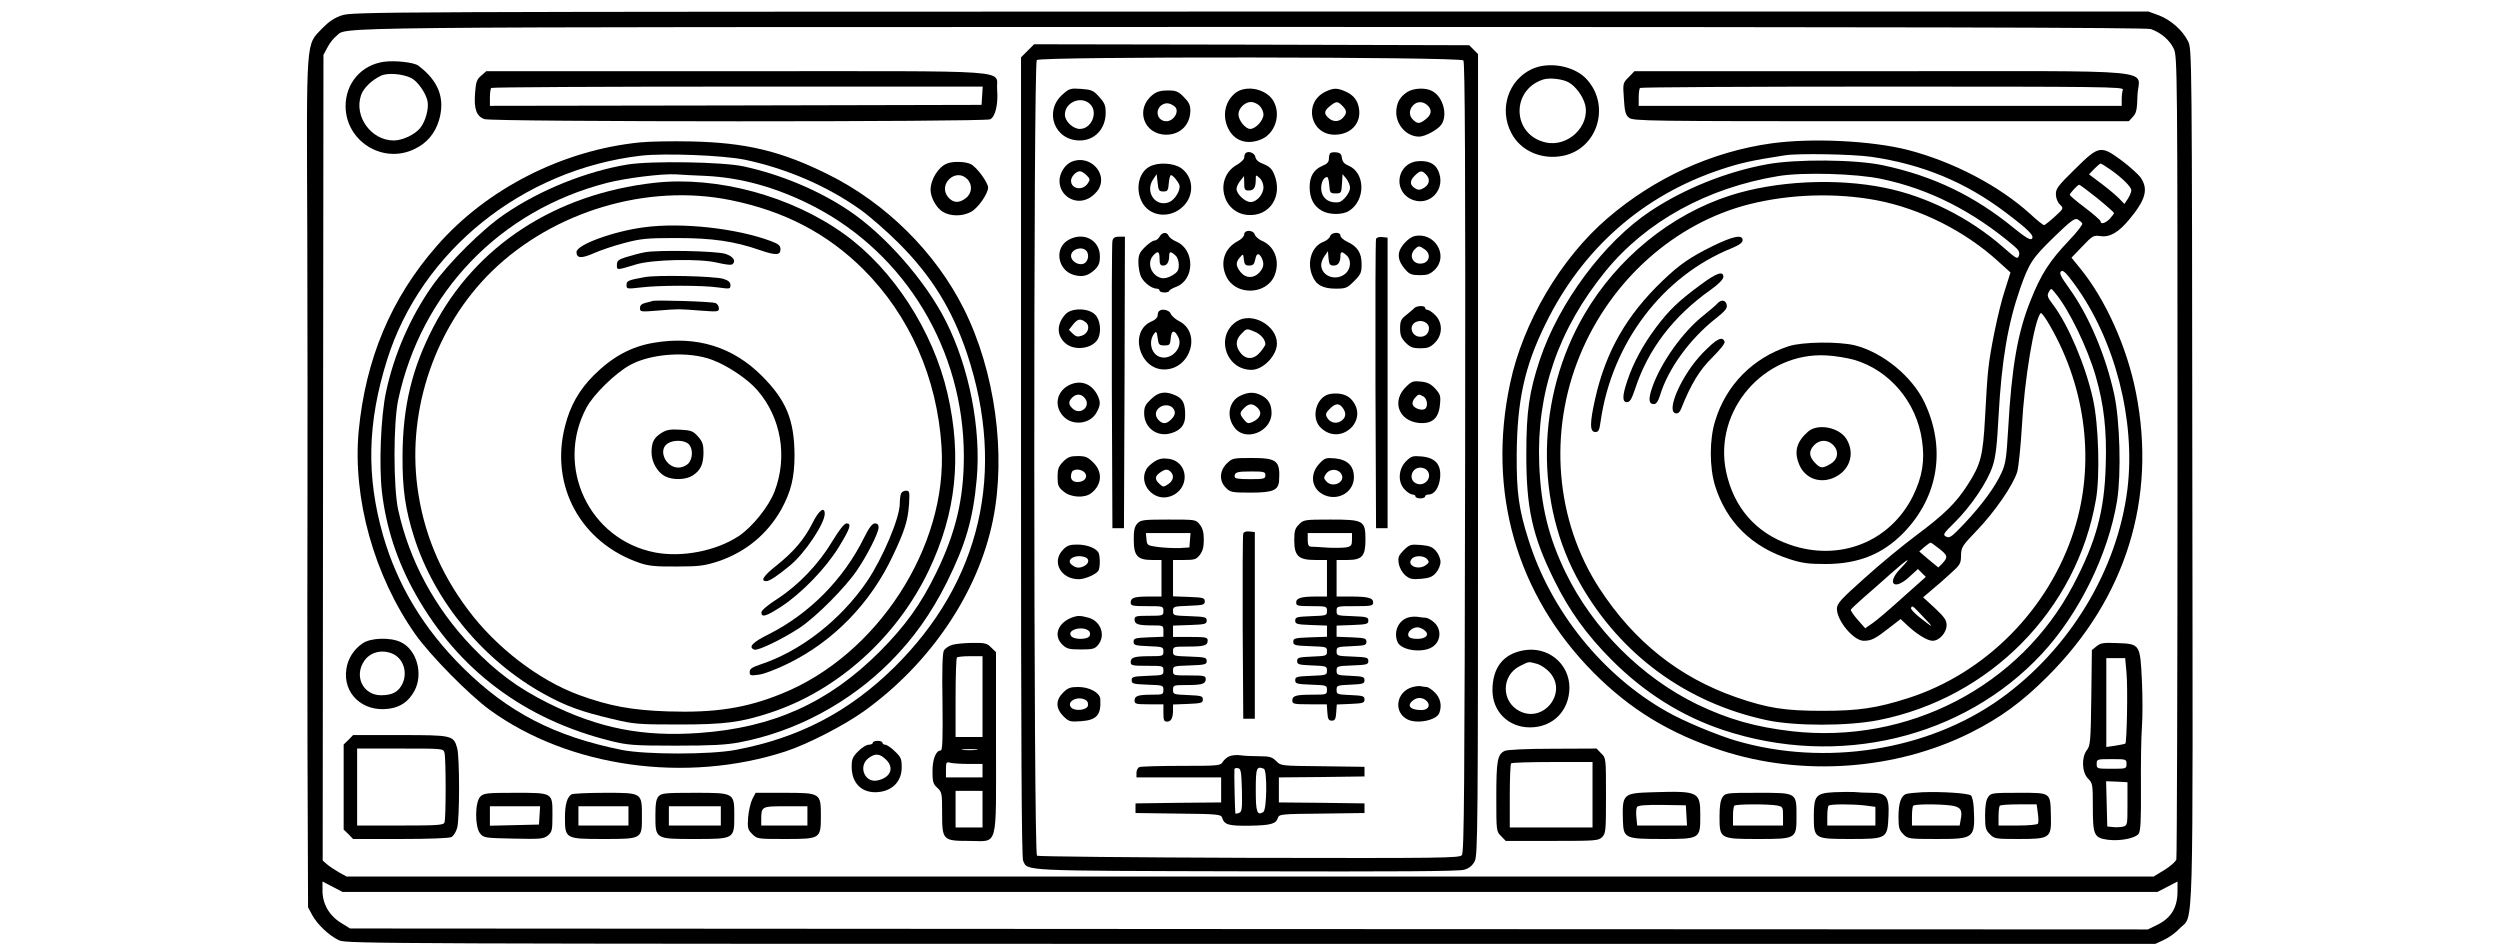 <?xml version="1.0" encoding="UTF-8" standalone="yes"?>
<svg version="1.0" xmlns="http://www.w3.org/2000/svg" width="100%" height="100mm" viewBox="0 0 996 493" preserveAspectRatio="xMidYMid meet">
  <g transform="translate(0,493) scale(0.1,-0.1)" fill="#000000" stroke="none">
    <path d="M260 4850 c-39 -13 -68 -33 -102 -68 -85 -89 -81 -36 -77 -1072 1
-498 2 -1114 1 -1370 -1 -256 -1 -838 0 -1295 l3 -830 22 -41 c26 -48 88 -107
140 -131 36 -17 260 -18 4738 -18 l4700 0 45 21 c25 11 62 38 82 60 73 75 68
-115 65 2349 -2 2183 -2 2221 -22 2260 -28 57 -89 111 -151 135 l-55 20 -4667
0 c-4551 -1 -4668 -1 -4722 -20z m9401 -71 c53 -18 99 -58 120 -103 18 -40 19
-111 19 -2116 0 -1141 -3 -2084 -6 -2096 -3 -11 -31 -36 -62 -55 l-56 -34
-4696 0 -4695 0 -40 22 c-22 13 -50 31 -62 42 l-22 19 2 2093 2 2094 21 39
c11 22 32 48 45 58 67 50 -227 47 4750 48 3448 0 4655 -3 4680 -11z m-4681
-4484 l4716 0 52 27 52 27 0 -52 c0 -81 -32 -135 -99 -170 l-55 -27 -4671 2
-4672 3 -48 30 c-60 37 -95 98 -95 166 l0 48 52 -27 52 -27 4716 0z"/>
    <path d="M3824 4666 l-34 -34 0 -2076 c0 -1499 3 -2082 11 -2099 24 -54 -20
-52 1159 -55 770 -2 1106 0 1132 8 26 7 43 21 55 43 17 30 18 147 18 2114 l0
2082 -23 23 -23 23 -1130 3 -1131 2 -34 -34z m2265 -50 c8 -10 11 -549 9
-2063 -3 -1730 -5 -2053 -17 -2067 -13 -15 -96 -16 -1105 -14 -600 2 -1097 7
-1103 11 -18 12 -19 4117 -1 4135 19 19 2201 17 2217 -2z"/>
    <path d="M4007 4440 c-100 -87 -44 -240 88 -240 78 0 135 60 135 144 0 39 -6
52 -34 83 -30 33 -39 37 -93 41 -56 4 -62 2 -96 -28z m141 -50 c45 -42 9 -130
-52 -130 -36 0 -78 40 -78 74 0 64 83 100 130 56z"/>
    <path d="M4907 4449 c-56 -42 -73 -118 -41 -185 31 -65 95 -88 168 -60 77 29
110 132 66 204 -37 60 -138 81 -193 41z m123 -69 c11 -11 20 -31 20 -45 0 -31
-41 -75 -69 -75 -25 0 -61 45 -61 76 0 31 33 64 65 64 14 0 34 -9 45 -20z"/>
    <path d="M5371 4453 c-115 -57 -78 -223 49 -223 82 0 137 57 127 132 -6 46
-29 75 -74 94 -42 18 -60 17 -102 -3z m89 -73 c24 -24 25 -38 3 -62 -20 -22
-51 -23 -75 -1 -25 22 -23 38 8 62 33 26 39 26 64 1z"/>
    <path d="M5796 4451 c-39 -26 -55 -57 -56 -104 0 -68 55 -127 119 -127 31 0
97 36 115 62 35 49 10 144 -46 174 -34 20 -99 17 -132 -5z m106 -68 c25 -23
22 -48 -8 -72 -32 -25 -42 -26 -66 -4 -22 20 -23 51 -1 75 20 22 51 23 75 1z"/>
    <path d="M4475 4438 c-94 -73 -48 -208 70 -208 72 0 124 51 125 124 0 30 -7
45 -34 72 -30 30 -41 34 -84 34 -35 0 -57 -6 -77 -22z m113 -61 c28 -22 -2
-77 -43 -77 -46 0 -62 57 -24 84 21 14 42 12 67 -7z"/>
    <path d="M4957 4134 c-4 -4 -7 -14 -7 -23 0 -9 -18 -26 -39 -38 -117 -67 -78
-248 56 -260 116 -10 186 99 138 213 -11 26 -25 40 -54 51 -27 10 -41 23 -43
37 -3 21 -37 34 -51 20z m93 -177 c0 -37 -35 -77 -67 -77 -29 0 -73 42 -73 68
0 11 9 30 20 43 l19 24 1 -37 c0 -33 3 -38 24 -38 26 0 36 16 36 57 0 25 0 26
20 8 12 -11 20 -31 20 -48z"/>
    <path d="M5397 4134 c-4 -4 -7 -17 -7 -29 0 -16 -9 -27 -30 -35 -48 -20 -70
-55 -70 -112 0 -58 20 -98 63 -123 38 -22 109 -23 143 0 86 56 83 198 -4 234
-22 9 -32 21 -34 39 -2 20 -9 28 -28 30 -14 2 -29 0 -33 -4z m103 -180 c0 -26
-37 -72 -60 -75 -54 -6 -90 24 -90 74 0 31 14 57 31 57 5 0 9 -19 11 -42 3
-40 5 -43 33 -43 29 0 30 2 33 50 l3 50 20 -24 c10 -13 19 -34 19 -47z"/>
    <path d="M4054 4090 c-35 -14 -64 -59 -64 -100 0 -77 80 -127 149 -92 20 9 44
32 55 50 47 83 -47 180 -140 142z m77 -71 c18 -18 19 -23 6 -42 -26 -40 -87
-30 -87 14 0 21 26 49 46 49 8 0 23 -9 35 -21z"/>
    <path d="M5850 4092 c-103 -10 -129 -147 -37 -195 98 -50 194 53 142 152 -16
33 -54 48 -105 43z m44 -68 c23 -23 20 -51 -8 -69 -19 -12 -30 -14 -44 -6 -32
17 -34 40 -7 67 28 28 38 30 59 8z"/>
    <path d="M4458 4064 c-55 -29 -74 -112 -42 -179 38 -81 147 -95 216 -28 61 58
55 155 -11 200 -40 27 -120 31 -163 7z m72 -129 c22 0 25 5 28 43 2 23 7 42
11 42 10 0 36 -31 44 -51 8 -25 -22 -76 -52 -89 -72 -30 -130 54 -83 120 l17
25 5 -45 c4 -40 8 -45 30 -45z"/>
    <path d="M4950 3712 c0 -10 -15 -26 -35 -36 -69 -37 -92 -112 -58 -183 47
-100 207 -97 250 4 31 75 2 155 -68 183 -15 7 -31 21 -34 31 -8 25 -55 26 -55
1z m26 -162 c19 0 26 6 31 30 6 35 18 38 33 11 15 -30 12 -52 -12 -78 -29 -31
-71 -30 -97 3 -26 33 -26 51 -3 77 17 19 17 19 20 -12 3 -25 8 -31 28 -31z"/>
    <path d="M4510 3700 c-6 -11 -18 -20 -26 -20 -9 0 -31 -15 -50 -34 -29 -29
-34 -41 -34 -80 0 -26 7 -60 14 -75 16 -31 56 -61 81 -61 8 0 15 -4 15 -10 0
-5 11 -10 25 -10 14 0 25 4 25 8 0 4 16 14 35 21 99 36 100 195 1 236 -18 8
-36 21 -39 30 -9 21 -34 19 -47 -5z m0 -115 c0 -28 4 -35 19 -35 20 0 31 18
31 51 0 23 8 24 32 2 11 -9 18 -30 18 -50 0 -27 -6 -37 -32 -53 -21 -13 -42
-18 -58 -15 -53 12 -78 79 -43 117 24 27 33 22 33 -17z"/>
    <path d="M5396 3702 c-3 -10 -19 -23 -35 -29 -60 -22 -87 -106 -57 -176 19
-48 55 -67 122 -67 52 0 59 3 95 39 35 35 39 44 39 88 0 59 -21 92 -75 117
-19 9 -35 23 -35 31 0 22 -47 19 -54 -3z m19 -152 c23 0 35 17 35 51 0 23 8
24 32 2 25 -22 23 -68 -4 -93 -48 -44 -128 -17 -128 44 0 12 8 33 18 46 l17
25 3 -37 c3 -32 7 -38 27 -38z"/>
    <path d="M5835 3703 c-30 -7 -73 -52 -80 -84 -7 -30 5 -61 38 -96 16 -18 31
-23 70 -23 40 0 53 5 78 29 73 74 -2 197 -106 174z m53 -69 c37 -26 23 -74
-23 -74 -42 0 -59 44 -29 74 19 20 24 20 52 0z"/>
    <path d="M4038 3684 c-77 -41 -59 -159 27 -183 44 -12 73 -5 108 27 21 21 27
35 27 70 0 84 -84 129 -162 86z m92 -58 c17 -21 8 -58 -16 -67 -27 -9 -64 14
-64 41 0 35 57 53 80 26z"/>
    <path d="M4265 3678 c-3 -13 -4 -354 -3 -758 l3 -735 30 0 30 0 3 758 2 757
-30 0 c-22 0 -31 -5 -35 -22z"/>
    <path d="M5635 3688 c-3 -7 -4 -348 -3 -758 l3 -745 30 0 30 0 0 755 0 755
-28 3 c-16 2 -29 -2 -32 -10z"/>
    <path d="M5835 3330 c-5 -6 -25 -22 -42 -36 -28 -22 -33 -32 -33 -71 0 -36 6
-50 29 -74 24 -24 38 -29 76 -29 38 0 52 5 76 29 41 41 41 105 1 144 -15 15
-33 27 -40 27 -7 0 -12 5 -12 10 0 13 -42 12 -55 0z m75 -105 c0 -27 -18 -45
-45 -45 -46 0 -63 59 -22 77 30 14 67 -4 67 -32z"/>
    <path d="M4022 3298 c-48 -52 -48 -112 0 -153 48 -40 140 -27 168 24 19 37 12
100 -15 126 -34 35 -121 36 -153 3z m102 -41 c27 -19 17 -59 -17 -71 -22 -8
-31 -6 -48 10 l-20 20 21 27 c24 30 38 33 64 14z"/>
    <path d="M4507 3313 c-4 -3 -7 -14 -7 -23 0 -10 -13 -23 -31 -30 -119 -50 -66
-250 65 -250 138 0 196 193 76 252 -19 10 -38 27 -42 38 -7 19 -47 28 -61 13z
m28 -178 c28 0 30 3 33 38 4 43 20 45 40 4 25 -52 -34 -118 -92 -103 -49 12
-67 82 -32 125 9 11 12 6 16 -25 5 -36 8 -39 35 -39z"/>
    <path d="M4913 3261 c-115 -72 -62 -253 75 -253 60 0 132 74 132 137 0 93
-128 165 -207 116z m92 -55 c31 -13 55 -41 55 -65 0 -5 -12 -23 -26 -40 -33
-40 -74 -42 -103 -5 -28 35 -26 69 4 99 28 29 26 29 70 11z"/>
    <path d="M4045 2931 c-67 -30 -86 -105 -39 -160 47 -57 145 -47 178 18 20 37
20 54 2 90 -30 57 -85 77 -141 52z m79 -73 c29 -42 -26 -87 -65 -52 -23 21
-24 37 -3 58 22 22 50 20 68 -6z"/>
    <path d="M5794 2923 c-80 -74 -44 -180 64 -191 68 -6 103 24 109 95 5 45 2 54
-24 83 -22 24 -39 33 -74 37 -39 4 -48 2 -75 -24z m87 -53 c20 -11 26 -54 8
-65 -16 -11 -56 3 -63 21 -4 10 1 25 10 35 20 22 20 22 45 9z"/>
    <path d="M4466 2856 c-30 -28 -36 -40 -36 -74 0 -77 70 -127 144 -102 47 15
68 43 69 87 1 63 -10 89 -47 107 -54 25 -90 21 -130 -18z m116 -50 c13 -18 9
-35 -12 -56 -24 -24 -43 -25 -64 -4 -22 22 -20 50 6 68 23 16 57 12 70 -8z"/>
    <path d="M4933 2875 c-63 -27 -79 -110 -32 -169 57 -73 191 -19 191 78 0 44
-16 72 -52 91 -36 18 -65 19 -107 0z m87 -65 c25 -25 14 -54 -27 -73 -22 -10
-28 -8 -44 12 -24 29 -24 36 1 61 25 25 45 25 70 0z"/>
    <path d="M5398 2883 c-73 -11 -105 -124 -50 -176 103 -99 255 41 159 147 -23
26 -63 36 -109 29z m67 -77 c18 -27 11 -52 -17 -67 -24 -13 -55 -3 -68 22 -9
15 -6 24 14 44 31 31 51 32 71 1z"/>
    <path d="M4009 2531 c-24 -25 -29 -38 -29 -79 0 -44 4 -54 31 -76 37 -32 111
-36 145 -8 55 44 59 109 10 158 -29 29 -41 34 -81 34 -38 0 -52 -5 -76 -29z
m112 -57 c19 -23 -1 -49 -37 -49 -30 0 -42 20 -30 51 7 19 50 18 67 -2z"/>
    <path d="M5790 2532 c-40 -41 -43 -110 -5 -147 13 -14 31 -25 40 -25 8 0 15
-4 15 -10 0 -5 11 -10 25 -10 14 0 25 5 25 10 0 6 8 10 18 10 30 0 55 36 60
88 6 68 -24 103 -96 110 -47 4 -54 2 -82 -26z m108 -44 c36 -36 -11 -93 -57
-69 -39 21 -21 81 24 81 12 0 26 -5 33 -12z"/>
    <path d="M4483 2531 c-17 -11 -37 -29 -42 -40 -42 -77 39 -169 123 -141 107
35 100 183 -9 196 -29 4 -49 0 -72 -15z m85 -53 c19 -19 14 -46 -13 -64 -24
-16 -27 -16 -45 1 -26 23 -25 40 2 59 27 19 40 20 56 4z"/>
    <path d="M4859 2521 c-38 -38 -40 -91 -4 -126 22 -23 31 -25 128 -25 115 0
144 12 148 60 7 106 -10 120 -142 120 -98 0 -101 -1 -130 -29z m201 -61 c0
-18 -7 -20 -80 -20 -60 0 -80 3 -80 13 0 23 11 27 87 27 66 0 73 -2 73 -20z"/>
    <path d="M5340 2520 c-58 -62 -36 -147 44 -169 70 -18 136 30 136 99 0 59 -33
91 -98 98 -48 4 -54 2 -82 -28z m114 -52 c26 -42 -43 -77 -77 -40 -15 17 -15
20 -1 41 19 26 61 26 78 -1z"/>
    <path d="M4394 2209 c-14 -16 -19 -36 -18 -86 0 -82 20 -103 95 -103 l49 0 0
-95 0 -95 -64 0 c-77 0 -96 -6 -96 -31 0 -17 8 -19 85 -19 84 0 85 0 85 -25 0
-24 -2 -25 -75 -25 -67 0 -75 -2 -75 -19 0 -25 19 -31 91 -31 59 0 59 0 59
-30 l0 -29 -77 -3 c-70 -3 -78 -5 -78 -23 0 -18 8 -20 78 -23 74 -3 77 -4 77
-27 0 -24 -2 -25 -69 -25 -82 0 -101 -6 -101 -31 0 -17 8 -19 85 -19 84 0 85
0 85 -25 0 -24 -2 -24 -82 -27 -75 -3 -83 -5 -83 -23 0 -18 8 -20 83 -23 80
-3 82 -3 82 -27 0 -24 -3 -25 -59 -25 -72 0 -91 -6 -91 -31 0 -17 8 -19 75
-19 l75 0 0 -45 c0 -37 3 -45 19 -45 21 0 31 19 31 60 l0 29 78 3 c69 3 77 5
77 23 0 18 -8 20 -77 23 -75 3 -78 4 -78 27 0 24 2 25 69 25 82 0 101 6 101
31 0 17 -8 19 -85 19 -84 0 -85 0 -85 25 0 24 2 24 88 27 79 3 87 5 87 23 0
18 -8 20 -87 23 -86 3 -88 3 -88 27 0 24 2 25 74 25 87 0 106 5 106 31 0 17
-8 19 -90 19 l-90 0 0 30 0 29 88 3 c79 3 87 5 87 23 0 18 -8 20 -87 23 -86 3
-88 3 -88 27 0 23 3 24 83 27 74 3 82 5 82 23 0 18 -8 20 -82 23 l-83 3 0 94
0 95 59 0 c52 0 62 3 80 26 15 19 21 41 21 79 0 38 -6 60 -21 79 -20 26 -21
26 -163 26 -132 0 -144 -2 -162 -21z m274 -86 l-3 -38 -50 -3 c-27 -1 -77 1
-110 5 -59 8 -60 9 -63 41 l-3 32 116 0 116 0 -3 -37z"/>
    <path d="M5235 2205 c-21 -20 -25 -34 -25 -83 0 -81 22 -102 108 -102 l62 0 0
-95 0 -95 -57 0 c-77 0 -103 -8 -103 -31 0 -17 8 -19 80 -19 78 0 80 -1 80
-25 0 -24 -2 -24 -82 -27 -75 -3 -83 -5 -83 -23 0 -18 8 -20 83 -23 l82 -3 0
-29 0 -29 -87 -3 c-80 -3 -88 -5 -88 -23 0 -18 8 -20 88 -23 85 -3 87 -3 87
-27 0 -23 -3 -24 -77 -27 -70 -3 -78 -5 -78 -23 0 -18 8 -20 78 -23 74 -3 77
-4 77 -27 0 -23 -3 -24 -82 -27 -75 -3 -83 -5 -83 -23 0 -18 8 -20 83 -23 80
-3 82 -3 82 -27 0 -24 -2 -25 -74 -25 -87 0 -106 -5 -106 -31 0 -17 8 -19 89
-19 l90 0 3 -42 c2 -35 7 -43 23 -43 16 0 21 8 23 42 l3 42 72 3 c64 3 72 5
72 23 0 18 -8 20 -72 23 -70 3 -73 4 -73 27 0 23 3 24 73 27 64 3 72 5 72 23
0 18 -8 20 -72 23 -70 3 -73 4 -73 27 0 23 3 24 83 27 74 3 82 5 82 23 0 18
-8 20 -82 23 -80 3 -83 4 -83 27 0 23 3 24 78 27 69 3 77 5 77 23 0 18 -8 20
-77 23 l-78 3 0 29 0 29 83 3 c74 3 82 5 82 23 0 18 -8 20 -82 23 -81 3 -83 3
-83 27 0 25 1 25 95 25 86 0 95 2 95 19 0 24 -26 31 -117 31 l-73 0 0 95 0 95
55 0 c77 0 95 19 95 105 0 100 -9 105 -182 105 -134 0 -140 -1 -163 -25z m275
-79 c0 -29 -4 -35 -27 -40 -16 -3 -59 -4 -98 -2 -38 3 -78 5 -87 5 -14 1 -18
10 -18 36 l0 35 115 0 115 0 0 -34z"/>
    <path d="M4945 2158 c-3 -7 -4 -227 -3 -488 l3 -475 30 0 30 0 0 485 0 485
-28 3 c-16 2 -29 -2 -32 -10z"/>
    <path d="M4007 2072 c-59 -62 -10 -152 83 -152 32 0 90 25 102 44 9 14 10 69
2 91 -10 25 -59 45 -112 45 -40 0 -53 -5 -75 -28z m117 -38 c22 -8 20 -31 -3
-44 -26 -14 -44 -13 -66 4 -37 27 19 59 69 40z"/>
    <path d="M5779 2071 c-27 -28 -31 -37 -26 -69 4 -23 17 -46 33 -61 24 -20 35
-23 83 -19 44 4 59 10 78 32 13 15 23 40 23 56 0 16 -10 41 -23 56 -19 22 -34
28 -80 32 -53 4 -58 2 -88 -27z m122 -47 c11 -14 10 -18 -6 -30 -40 -30 -103
-3 -75 31 16 20 64 19 81 -1z"/>
    <path d="M4050 1719 c-71 -29 -92 -95 -44 -140 22 -21 35 -24 96 -24 61 0 72
3 89 24 40 49 14 123 -50 141 -43 12 -58 12 -91 -1z m94 -69 c5 -5 6 -16 3
-24 -8 -20 -80 -22 -96 -2 -27 33 61 57 93 26z"/>
    <path d="M5810 1723 c-55 -11 -86 -71 -64 -128 19 -48 143 -62 190 -21 38 32
38 90 -1 123 -14 13 -34 23 -43 23 -9 0 -26 2 -37 4 -11 2 -31 2 -45 -1z m75
-67 c30 -22 12 -46 -35 -46 -28 0 -43 5 -47 16 -7 19 20 44 47 44 9 0 25 -6
35 -14z"/>
    <path d="M5823 1359 c-83 -24 -99 -129 -26 -167 49 -26 152 -6 167 33 14 38 6
77 -23 106 -16 16 -36 29 -44 29 -9 0 -21 2 -29 4 -7 2 -27 0 -45 -5z m78 -75
c18 -22 3 -44 -30 -44 -61 0 -80 25 -40 53 22 16 52 12 70 -9z"/>
    <path d="M4009 1331 c-40 -40 -39 -82 1 -123 29 -28 35 -30 91 -26 83 6 106
32 101 116 -3 33 -57 62 -115 62 -40 0 -54 -5 -78 -29z m119 -40 c8 -5 12 -17
10 -27 -4 -25 -69 -32 -88 -10 -26 32 38 63 78 37z"/>
    <path d="M4873 1000 c-12 -5 -28 -18 -35 -30 -12 -19 -22 -20 -215 -20 -111 0
-208 -3 -217 -6 -9 -3 -16 -17 -16 -30 l0 -24 220 0 220 0 0 -65 0 -65 -222
-2 -223 -3 0 -25 0 -25 222 -3 c207 -2 222 -4 228 -21 12 -37 31 -43 141 -42
112 2 139 9 149 41 6 19 17 20 228 22 l222 3 0 25 0 25 -222 3 -223 2 0 65 0
65 223 2 222 3 0 25 0 25 -217 3 c-217 2 -218 2 -242 27 -21 21 -34 25 -88 25
-35 0 -79 2 -98 5 -19 3 -45 0 -57 -5z m65 -176 c2 -97 0 -112 -14 -118 -9 -4
-18 -5 -20 -4 -2 3 -7 212 -5 231 1 5 9 7 19 5 15 -3 17 -18 20 -114z m114
111 c18 -7 16 -214 -3 -225 -32 -20 -39 0 -39 109 0 121 3 131 42 116z"/>
    <path d="M479 4609 c-118 -17 -199 -112 -199 -231 1 -181 191 -301 355 -224
66 30 111 83 131 153 32 111 -2 202 -108 282 -23 17 -121 28 -179 20z m143
-85 c33 -17 75 -77 84 -120 7 -39 -10 -104 -38 -139 -27 -34 -92 -65 -138 -65
-116 0 -207 124 -170 234 12 38 56 80 105 103 35 16 114 9 157 -13z"/>
    <path d="M6445 4571 c-123 -57 -172 -208 -107 -332 48 -94 160 -142 272 -118
181 39 246 269 114 403 -65 65 -193 87 -279 47z m191 -69 c35 -19 73 -70 85
-114 29 -111 -88 -225 -205 -198 -174 39 -182 272 -12 327 33 10 100 3 132
-15z"/>
    <path d="M985 4537 c-23 -19 -28 -33 -32 -90 -7 -82 7 -122 49 -136 42 -15
2601 -15 2628 -1 27 14 42 80 36 153 -10 108 141 97 -1352 97 l-1303 0 -26
-23z m2603 -104 l-3 -48 -1277 -3 -1278 -2 0 43 c0 24 3 47 7 50 3 4 580 7
1280 7 l1274 0 -3 -47z"/>
    <path d="M6948 4529 c-30 -30 -31 -31 -25 -112 4 -68 9 -85 27 -99 21 -17 92
-18 1309 -18 l1288 0 21 23 c18 19 22 36 24 111 4 142 170 126 -1329 126
l-1285 0 -30 -31z m2568 -65 c-3 -9 -6 -31 -6 -50 l0 -34 -1255 0 -1255 0 0
43 c0 24 3 47 7 50 3 4 571 7 1261 7 1139 0 1254 -1 1248 -16z"/>
    <path d="M1810 4190 c-402 -40 -797 -241 -1056 -538 -238 -272 -370 -587 -406
-963 -32 -348 80 -751 295 -1056 79 -111 277 -312 386 -392 412 -299 1020
-384 1537 -216 116 38 306 136 409 210 344 247 593 616 669 992 70 342 11 775
-151 1098 -147 294 -406 551 -708 700 -242 120 -425 164 -710 170 -99 2 -218
0 -265 -5z m545 -90 c218 -46 430 -138 601 -260 49 -35 139 -114 199 -174 171
-171 279 -347 355 -575 204 -613 71 -1185 -379 -1629 -235 -231 -495 -367
-824 -429 -132 -25 -467 -25 -592 0 -348 70 -591 195 -825 427 -204 202 -340
428 -415 687 -88 308 -82 587 21 914 178 566 704 988 1319 1060 123 14 428 2
540 -21z"/>
    <path d="M1745 4075 c-212 -35 -453 -131 -637 -257 -116 -78 -292 -253 -377
-373 -115 -163 -200 -359 -241 -553 -27 -126 -37 -380 -21 -519 22 -187 80
-363 176 -533 221 -392 564 -649 1015 -761 86 -21 117 -24 335 -24 186 0 261
4 331 17 291 55 569 203 784 418 121 122 213 251 295 415 99 200 136 329 155
537 23 261 -39 578 -160 818 -106 211 -318 452 -508 578 -156 104 -350 185
-542 227 -107 24 -482 30 -605 10z m405 -59 c187 -9 370 -60 560 -157 480
-247 782 -747 783 -1299 0 -222 -42 -398 -143 -605 -80 -165 -161 -277 -294
-411 -266 -266 -555 -396 -938 -423 -294 -21 -521 24 -783 154 -159 79 -271
162 -397 293 -194 202 -327 449 -385 714 -25 118 -25 447 0 568 120 562 529
987 1087 1130 98 25 286 48 355 44 28 -2 97 -6 155 -8z"/>
    <path d="M1885 3980 c-516 -58 -930 -328 -1149 -750 -111 -214 -159 -413 -160
-670 -1 -170 14 -276 60 -421 106 -335 362 -644 678 -817 110 -61 193 -91 351
-128 113 -27 132 -29 345 -29 242 0 323 11 476 61 349 114 657 390 824 738
143 300 174 591 98 921 -75 325 -282 645 -536 828 -276 199 -662 303 -987 267z
m396 -90 c280 -57 502 -173 690 -360 240 -240 383 -563 406 -921 33 -518 -333
-1084 -831 -1284 -184 -75 -346 -100 -591 -92 -186 6 -305 28 -461 85 -210 77
-433 248 -579 445 -145 193 -232 405 -262 638 -53 405 96 835 387 1119 320
312 808 458 1241 370z"/>
    <path d="M1832 3749 c-161 -21 -352 -91 -352 -129 0 -33 26 -34 90 -6 33 15
104 39 158 53 87 23 116 26 272 26 184 0 299 -16 434 -63 81 -28 106 -27 106
4 0 20 -9 28 -52 44 -179 66 -460 97 -656 71z"/>
    <path d="M1835 3619 c-27 -5 -71 -17 -97 -25 -41 -13 -48 -20 -48 -41 0 -28
-2 -28 100 3 86 26 331 31 421 9 49 -11 74 -14 81 -7 18 18 1 40 -39 53 -48
15 -352 21 -418 8z"/>
    <path d="M1835 3490 c-87 -16 -95 -19 -95 -41 0 -21 3 -21 73 -13 93 12 324
12 405 0 59 -8 62 -8 62 12 0 16 -10 24 -37 33 -48 14 -341 21 -408 9z"/>
    <path d="M1875 3366 c-5 -2 -22 -7 -37 -10 -20 -5 -28 -13 -28 -27 0 -20 3
-20 93 -13 113 9 101 9 220 0 92 -7 97 -6 97 12 0 11 -8 23 -17 27 -19 8 -311
17 -328 11z"/>
    <path d="M1883 3149 c-119 -20 -215 -72 -313 -169 -76 -76 -123 -158 -150
-266 -79 -310 83 -606 390 -710 44 -15 83 -19 190 -18 119 0 145 4 217 27 142
48 255 141 328 271 50 92 68 165 68 281 -1 183 -43 284 -168 410 -152 153
-341 211 -562 174z m302 -89 c81 -30 186 -101 235 -158 123 -142 158 -344 90
-524 -30 -79 -114 -185 -187 -234 -117 -77 -294 -112 -435 -85 -342 66 -521
445 -356 753 37 69 150 179 226 221 112 61 305 73 427 27z"/>
    <path d="M1923 2681 c-41 -25 -53 -49 -53 -102 0 -50 30 -103 70 -124 41 -21
109 -19 144 4 41 27 55 57 56 118 0 44 -5 58 -29 85 -25 28 -35 32 -92 35 -51
3 -70 0 -96 -16z m139 -58 c24 -22 24 -77 -2 -103 -11 -11 -33 -20 -50 -20
-66 0 -107 90 -58 124 29 21 87 20 110 -1z"/>
    <path d="M3166 2364 c-3 -9 -6 -31 -6 -51 0 -74 -88 -282 -170 -404 -138 -202
-346 -364 -557 -433 -41 -14 -53 -22 -53 -38 0 -19 4 -20 48 -14 26 3 93 29
148 56 239 116 433 316 549 564 60 127 77 180 83 264 4 67 3 72 -16 72 -11 0
-23 -7 -26 -16z"/>
    <path d="M2706 2211 c-43 -85 -98 -149 -187 -220 -67 -53 -85 -81 -53 -81 17
0 55 25 122 80 77 62 182 219 182 270 0 41 -31 18 -64 -49z"/>
    <path d="M2810 2118 c-71 -119 -176 -228 -283 -298 -52 -33 -86 -62 -86 -72
-1 -29 25 -21 102 29 105 68 233 200 300 310 60 98 68 123 40 123 -12 -1 -38
-34 -73 -92z"/>
    <path d="M2974 2135 c-106 -215 -283 -394 -495 -501 -85 -42 -108 -67 -75 -80
19 -7 149 56 238 115 86 58 237 210 296 298 54 79 112 195 112 222 0 14 -6 21
-19 21 -14 0 -30 -21 -57 -75z"/>
    <path d="M7690 4185 c-309 -43 -608 -179 -852 -389 -242 -207 -439 -541 -506
-857 -121 -564 33 -1100 433 -1504 191 -192 394 -316 665 -405 419 -137 906
-102 1294 92 156 78 268 160 401 293 407 406 568 925 459 1475 -47 238 -158
484 -291 647 l-44 54 56 58 c53 56 58 59 95 54 48 -7 93 19 148 85 87 104 102
159 60 220 -13 17 -56 56 -97 87 -110 81 -119 80 -244 -44 -88 -86 -100 -102
-99 -131 0 -19 9 -42 21 -53 20 -20 20 -20 -27 -63 -26 -24 -51 -43 -55 -44
-5 0 -37 25 -70 56 -165 150 -404 274 -639 335 -189 48 -498 63 -708 34z m519
-70 c266 -39 489 -131 699 -290 118 -89 150 -121 135 -136 -8 -8 -33 7 -90 53
-207 170 -421 273 -683 329 -144 31 -454 33 -605 5 -211 -39 -429 -127 -604
-243 -241 -160 -476 -476 -575 -773 -55 -166 -70 -269 -70 -485 -1 -285 31
-430 145 -660 77 -157 169 -285 299 -415 171 -171 364 -292 580 -364 597 -198
1246 -43 1655 396 193 208 345 516 391 796 22 140 15 414 -15 553 -44 201
-131 408 -234 551 -44 61 -53 79 -42 88 10 8 25 -6 69 -66 211 -288 319 -708
276 -1064 -52 -423 -301 -834 -660 -1091 -377 -270 -911 -354 -1375 -218 -101
30 -273 102 -357 150 -336 189 -605 524 -721 895 -50 157 -62 245 -61 439 2
281 40 459 149 680 191 392 506 670 914 805 99 33 162 47 331 73 69 11 352 6
449 -8z m1242 -66 c64 -45 109 -91 109 -108 0 -9 -8 -28 -18 -44 l-18 -27 -25
26 c-13 14 -54 49 -91 77 l-68 51 27 28 c15 15 30 28 33 28 4 0 27 -14 51 -31z
m-1189 -49 c248 -52 474 -167 687 -347 27 -23 32 -34 27 -51 -7 -21 -12 -18
-84 45 -174 152 -396 263 -613 307 -254 52 -568 36 -804 -40 -310 -100 -586
-325 -757 -617 -252 -431 -261 -984 -21 -1402 210 -368 550 -617 966 -707 147
-32 424 -32 585 0 578 115 1028 571 1128 1145 22 123 14 392 -15 522 -38 174
-129 388 -208 492 -29 38 -32 47 -22 65 12 22 12 22 36 -8 70 -85 165 -281
208 -429 43 -149 58 -282 52 -465 -7 -237 -50 -394 -168 -619 -276 -527 -859
-830 -1464 -761 -189 22 -329 62 -490 139 -290 141 -542 392 -685 686 -89 184
-129 348 -137 565 -14 370 99 698 344 1000 211 259 529 434 899 495 127 21
406 13 536 -15z m1121 -100 c48 -39 87 -74 87 -77 0 -4 -10 -17 -22 -30 -22
-23 -48 -31 -48 -13 0 5 -36 37 -80 70 -44 33 -80 64 -80 67 0 9 42 53 49 53
4 0 46 -32 94 -70z m-1145 -11 c227 -44 458 -160 631 -318 l63 -57 -30 -95
c-32 -98 -76 -310 -86 -414 -4 -33 -11 -142 -16 -241 -11 -204 -22 -247 -91
-354 -60 -94 -122 -154 -264 -260 -71 -53 -194 -154 -272 -225 -126 -112 -143
-132 -143 -159 0 -62 87 -166 139 -166 40 0 60 10 134 68 l58 45 32 -30 c49
-47 107 -83 134 -83 35 0 73 42 73 81 0 26 -11 42 -61 89 l-61 56 47 40 c26
21 70 60 98 86 47 42 52 50 52 92 1 42 6 50 83 130 93 97 188 235 209 304 7
26 18 130 24 232 13 248 65 557 98 593 4 4 26 -26 49 -67 188 -327 234 -717
125 -1060 -130 -411 -460 -745 -863 -874 -163 -52 -257 -66 -445 -66 -195 0
-285 14 -447 70 -299 104 -532 290 -712 566 -229 352 -267 811 -101 1213 161
390 493 686 881 784 212 53 450 60 662 20z m1067 -120 c4 -5 -27 -45 -68 -88
-101 -106 -146 -175 -200 -311 -68 -168 -99 -348 -117 -669 -9 -152 -13 -181
-35 -229 -34 -74 -100 -164 -191 -261 -67 -71 -78 -79 -96 -70 -19 10 -16 15
47 77 83 83 167 207 194 289 16 48 23 107 31 260 16 291 48 478 112 663 47
134 64 159 175 267 88 85 109 101 124 93 10 -6 21 -15 24 -21z m-744 -1690
c45 -35 47 -44 18 -76 l-22 -22 -50 41 -49 42 26 23 c15 13 30 23 33 23 3 0
23 -14 44 -31z m-200 -103 c-75 -77 -35 -118 44 -45 l46 42 20 -20 21 -21
-119 -106 c-65 -59 -135 -119 -157 -134 l-39 -27 -39 44 c-21 24 -37 48 -36
52 2 5 31 32 64 61 34 29 98 86 143 126 90 80 118 96 52 28z m119 -253 c58
-60 54 -60 -23 1 -26 21 -45 42 -42 47 8 13 5 15 65 -48z"/>
    <path d="M7384 3651 c-116 -57 -171 -95 -259 -179 -188 -180 -296 -369 -351
-613 -29 -129 -29 -174 1 -174 16 0 21 9 27 55 58 406 321 755 681 900 40 17
57 29 57 42 0 31 -50 21 -156 -31z"/>
    <path d="M7320 3449 c-114 -84 -162 -130 -231 -222 -66 -88 -117 -182 -148
-275 -27 -79 -27 -112 -2 -112 15 0 24 15 42 68 67 206 198 378 393 516 42 30
66 55 66 67 0 33 -35 21 -120 -42z"/>
    <path d="M7409 3353 c-9 -10 -42 -38 -73 -63 -107 -84 -222 -246 -266 -374
-21 -61 -18 -86 9 -86 12 0 22 14 31 43 42 140 156 297 293 404 43 34 57 50
55 66 -4 28 -29 33 -49 10z"/>
    <path d="M7334 3097 c-108 -110 -195 -304 -142 -315 12 -2 22 6 29 25 51 128
95 200 161 265 44 44 68 74 64 83 -11 30 -42 14 -112 -58z"/>
    <path d="M7780 3131 c-185 -60 -325 -200 -382 -386 -31 -97 -31 -243 -1 -340
59 -188 191 -318 388 -381 65 -21 100 -25 185 -25 171 0 298 51 407 163 181
187 221 438 108 677 -64 134 -214 258 -360 296 -84 21 -273 19 -345 -4z m340
-71 c184 -54 324 -220 352 -417 16 -107 2 -191 -47 -291 -119 -239 -383 -343
-641 -252 -176 61 -291 194 -330 380 -66 317 197 621 521 603 44 -2 109 -13
145 -23z"/>
    <path d="M7880 2687 c-60 -53 -74 -104 -46 -171 29 -70 102 -99 174 -71 87 35
119 125 72 203 -38 62 -150 83 -200 39z m128 -67 c34 -32 29 -76 -10 -100 -43
-26 -54 -25 -83 6 -31 33 -32 61 -3 91 27 28 67 30 96 3z"/>
    <path d="M3405 4080 c-45 -18 -85 -83 -85 -137 0 -39 30 -94 64 -114 40 -24
102 -24 146 0 37 20 88 93 89 126 0 26 -59 107 -90 122 -27 14 -94 16 -124 3z
m105 -80 c29 -29 26 -74 -6 -99 -36 -29 -68 -26 -94 6 -52 66 41 152 100 93z"/>
    <path d="M369 1587 c-46 -31 -77 -79 -85 -134 -19 -127 85 -225 221 -206 61 8
103 38 133 93 47 88 12 214 -71 253 -54 26 -156 23 -198 -6z m161 -57 c52 -27
72 -96 46 -152 -21 -44 -53 -61 -112 -61 -94 0 -142 101 -86 180 33 47 97 60
152 33z"/>
    <path d="M3433 1579 c-18 -5 -38 -19 -44 -30 -7 -14 -10 -100 -7 -270 2 -188
0 -249 -9 -249 -25 0 -43 -44 -43 -108 0 -54 3 -66 25 -86 24 -22 25 -29 25
-130 0 -142 3 -146 140 -146 154 0 140 -51 140 510 l0 471 -25 24 c-21 22 -32
25 -97 24 -40 0 -88 -5 -105 -10z m157 -269 l0 -210 -70 0 -70 0 0 203 c0 112
3 207 7 210 3 4 35 7 70 7 l63 0 0 -210z m-33 -277 c-20 -2 -52 -2 -70 0 -17
2 0 4 38 4 39 0 53 -2 32 -4z m-39 -73 l72 0 0 -35 0 -35 -95 0 -95 0 0 41 c0
38 2 41 23 35 12 -3 55 -6 95 -6z m72 -235 l0 -95 -70 0 -70 0 0 95 0 95 70 0
70 0 0 -95z"/>
    <path d="M9380 1572 l-25 -20 -3 -248 c-3 -227 -5 -249 -23 -272 -29 -38 -26
-116 6 -148 24 -24 25 -30 25 -147 0 -147 6 -161 78 -171 62 -8 142 7 160 31
10 14 13 66 12 238 -1 121 1 263 5 315 4 53 4 162 0 243 -9 189 -10 191 -127
195 -72 3 -87 1 -108 -16z m155 -139 c7 -73 2 -359 -6 -367 -2 -2 -25 -7 -51
-11 l-48 -7 0 231 0 231 49 0 49 0 7 -77z m0 -473 c0 -25 -2 -25 -77 -25 -76
0 -78 0 -78 25 0 25 2 25 78 25 75 0 77 0 77 -25z m5 -207 c0 -110 0 -113 -24
-119 -13 -3 -37 -4 -52 -2 l-29 3 -3 118 -3 117 56 -2 55 -3 0 -112z"/>
    <path d="M6400 1550 c-105 -19 -160 -91 -160 -207 0 -111 83 -193 195 -193
119 0 204 86 205 206 0 126 -113 218 -240 194z m72 -70 c20 -6 50 -26 67 -46
92 -105 -34 -264 -159 -199 -96 50 -94 186 3 234 49 24 42 24 89 11z"/>
    <path d="M295 1085 l-25 -24 0 -221 0 -221 25 -24 24 -25 246 0 c147 0 254 4
265 10 11 6 24 27 30 48 13 48 13 366 0 414 -19 67 -25 68 -298 68 l-243 0
-24 -25z m499 -67 c8 -30 8 -342 0 -362 -5 -14 -35 -16 -230 -16 l-224 0 0
200 0 200 224 0 c224 0 224 0 230 -22z"/>
    <path d="M3020 1070 c0 -5 -9 -10 -21 -10 -12 0 -36 -15 -55 -34 -29 -29 -34
-41 -34 -81 0 -91 60 -143 148 -130 69 10 112 59 112 127 0 45 -4 54 -36 84
-19 19 -42 34 -50 34 -8 0 -14 5 -14 10 0 6 -11 10 -25 10 -14 0 -25 -4 -25
-10z m70 -89 c43 -43 21 -93 -47 -107 -65 -13 -100 73 -47 115 36 28 60 26 94
-8z"/>
    <path d="M6304 1028 c-38 -18 -44 -50 -44 -239 0 -178 0 -180 25 -204 l24 -25
241 0 c227 0 241 1 260 20 19 19 20 33 20 215 0 195 0 196 -25 220 l-24 25
-228 -1 c-135 0 -237 -5 -249 -11z m456 -228 l0 -170 -215 0 -215 0 0 163 c0
90 3 167 7 170 3 4 100 7 215 7 l208 0 0 -170z"/>
    <path d="M7074 813 c-157 -5 -160 -7 -156 -150 3 -89 12 -93 202 -93 201 0
200 0 200 123 0 123 -8 127 -246 120z m174 -120 l3 -53 -129 0 -130 0 -4 43
c-3 23 -1 47 4 54 7 8 47 11 131 10 l122 -2 3 -52z"/>
    <path d="M8015 813 c-94 -5 -105 -18 -105 -124 0 -118 2 -119 189 -119 190 0
194 2 199 118 5 102 -10 122 -90 122 -29 0 -69 2 -88 4 -19 1 -66 1 -105 -1z
m163 -69 l52 -7 0 -48 0 -49 -125 0 -125 0 0 48 c0 27 3 52 7 55 8 9 121 9
191 1z"/>
    <path d="M8475 813 c-33 -2 -69 -5 -81 -8 -30 -7 -44 -46 -44 -121 0 -56 4
-68 25 -89 23 -24 28 -25 175 -25 196 0 199 3 191 165 -2 28 -8 55 -14 61 -13
12 -152 21 -252 17z m148 -69 c50 -7 61 -23 50 -75 l-5 -29 -124 0 -124 0 0
48 c0 27 3 52 7 55 8 9 135 9 196 1z"/>
    <path d="M980 790 c-28 -28 -29 -157 -1 -191 18 -23 25 -24 173 -27 141 -3
156 -2 179 16 22 19 24 27 24 107 0 117 4 115 -197 115 -145 0 -160 -2 -178
-20z m308 -97 l-3 -48 -127 -3 -128 -3 0 51 0 50 131 0 130 0 -3 -47z"/>
    <path d="M1454 802 c-23 -15 -34 -53 -34 -121 0 -109 3 -111 198 -111 203 0
202 0 202 113 0 129 3 127 -193 127 -89 0 -167 -4 -173 -8z m296 -112 l0 -50
-130 0 -130 0 0 50 0 50 130 0 130 0 0 -50z"/>
    <path d="M1907 792 c-13 -14 -17 -38 -17 -100 0 -123 -1 -122 205 -122 205 0
205 0 205 120 0 121 1 120 -208 120 -151 0 -171 -2 -185 -18z m323 -102 l0
-50 -135 0 -135 0 0 50 0 50 135 0 135 0 0 -50z"/>
    <path d="M2394 778 c-9 -18 -19 -60 -22 -94 -4 -57 -2 -65 21 -88 26 -26 28
-26 172 -26 183 0 185 1 185 120 0 119 -2 120 -190 120 l-149 0 -17 -32z m286
-88 l0 -50 -120 0 -120 0 0 28 c0 72 1 72 126 72 l114 0 0 -50z"/>
    <path d="M7436 788 c-11 -16 -16 -46 -16 -100 0 -117 1 -118 200 -118 199 0
200 1 200 118 0 124 3 122 -200 122 -163 0 -169 -1 -184 -22z m283 -44 c30 -6
31 -9 31 -55 l0 -49 -130 0 -130 0 0 48 c0 27 3 52 7 55 8 9 180 9 222 1z"/>
    <path d="M8816 788 c-11 -15 -16 -46 -16 -96 0 -64 3 -76 25 -97 23 -24 30
-25 148 -25 165 0 172 4 169 119 -3 125 3 121 -167 121 -137 0 -145 -1 -159
-22z m258 -83 c4 -25 4 -49 1 -55 -3 -6 -50 -10 -106 -10 l-99 0 0 48 c0 27 3
52 7 55 3 4 48 7 99 7 l92 0 6 -45z"/>
  </g>
</svg>